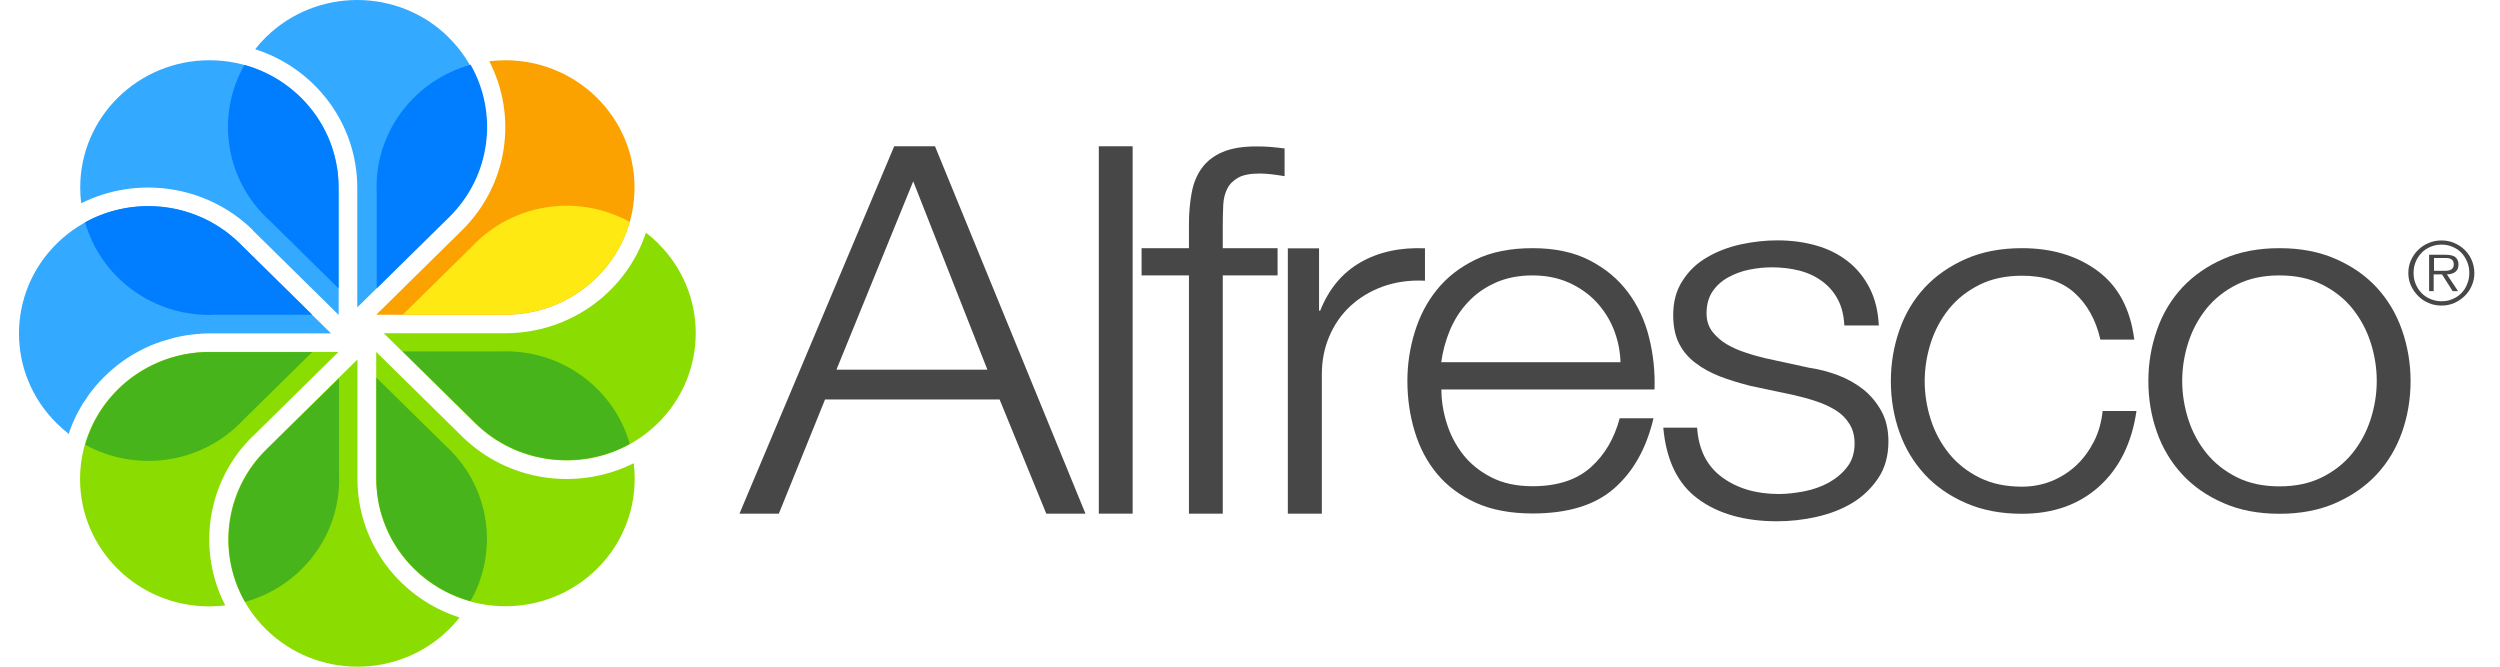 <svg width="90" height="24" viewBox="0 0 90 24" fill="none" xmlns="http://www.w3.org/2000/svg">
<path fill-rule="evenodd" clip-rule="evenodd" d="M9.098 15.709L12.186 12.669H7.546H7.534C4.964 12.669 2.882 14.719 2.882 17.249C2.882 19.78 4.964 21.83 7.534 21.83C7.728 21.83 7.922 21.818 8.11 21.795C7.093 19.826 7.422 17.354 9.092 15.709H9.098Z" fill="#8BDC01"/>
<path fill-rule="evenodd" clip-rule="evenodd" d="M12.868 17.244V12.941L9.586 16.173L9.58 16.178C7.763 17.968 7.763 20.869 9.58 22.658C11.398 24.448 14.344 24.448 16.161 22.658C16.297 22.525 16.426 22.38 16.544 22.23C14.409 21.547 12.868 19.572 12.868 17.238V17.244Z" fill="#8BDC01"/>
<path fill-rule="evenodd" clip-rule="evenodd" d="M16.632 15.709L13.544 12.669V17.244C13.544 19.774 15.626 21.824 18.197 21.824C20.767 21.824 22.848 19.774 22.848 17.244C22.848 17.053 22.837 16.862 22.813 16.676C20.814 17.678 18.302 17.354 16.632 15.709Z" fill="#8BDC01"/>
<path fill-rule="evenodd" clip-rule="evenodd" d="M23.689 8.754C23.554 8.621 23.407 8.493 23.254 8.377C22.56 10.479 20.555 11.997 18.185 11.997H13.815L17.097 15.228L17.102 15.234C18.92 17.023 21.866 17.023 23.684 15.234C25.501 13.444 25.501 10.543 23.684 8.754H23.689Z" fill="#8BDC01"/>
<path fill-rule="evenodd" clip-rule="evenodd" d="M18.191 2.169C17.997 2.169 17.802 2.181 17.614 2.204C18.632 4.173 18.302 6.646 16.632 8.29L13.544 11.331H18.191C20.761 11.331 22.843 9.281 22.843 6.75C22.843 4.219 20.761 2.169 18.191 2.169Z" fill="#FBA100"/>
<path fill-rule="evenodd" clip-rule="evenodd" d="M16.15 1.342C14.333 -0.447 11.386 -0.447 9.569 1.342C9.434 1.475 9.304 1.62 9.187 1.771C11.321 2.454 12.862 4.428 12.862 6.762V11.065L16.144 7.833L16.15 7.828C17.967 6.038 17.967 3.137 16.15 1.348V1.342Z" fill="#33AAFF"/>
<path fill-rule="evenodd" clip-rule="evenodd" d="M9.104 8.296L9.24 8.429L12.186 11.331H12.192V6.762V6.75C12.192 4.219 10.11 2.169 7.54 2.169C4.97 2.169 2.888 4.219 2.888 6.75C2.888 6.941 2.9 7.132 2.923 7.318C4.923 6.316 7.434 6.646 9.11 8.29L9.104 8.296Z" fill="#33AAFF"/>
<path fill-rule="evenodd" clip-rule="evenodd" d="M2.488 15.575C2.523 15.471 2.564 15.361 2.605 15.263C2.611 15.251 2.617 15.234 2.623 15.222C2.67 15.112 2.723 15.002 2.776 14.898C2.788 14.875 2.799 14.852 2.811 14.829C2.87 14.724 2.929 14.62 2.987 14.516C2.993 14.504 2.999 14.493 3.011 14.487C3.07 14.394 3.135 14.302 3.199 14.209C3.211 14.191 3.229 14.174 3.24 14.151C3.311 14.058 3.387 13.966 3.464 13.873C3.482 13.856 3.493 13.838 3.511 13.821C3.587 13.734 3.664 13.653 3.746 13.572C3.752 13.566 3.758 13.555 3.77 13.549C3.858 13.462 3.946 13.381 4.034 13.305C4.052 13.288 4.076 13.271 4.093 13.253C4.187 13.178 4.275 13.103 4.375 13.033C4.387 13.022 4.399 13.016 4.417 13.004C4.505 12.941 4.599 12.877 4.693 12.819C4.711 12.807 4.728 12.796 4.752 12.784C4.852 12.721 4.958 12.663 5.064 12.611C5.087 12.599 5.111 12.587 5.128 12.576C5.234 12.524 5.34 12.472 5.452 12.425C5.458 12.425 5.463 12.419 5.469 12.419C5.581 12.373 5.699 12.333 5.816 12.292C5.84 12.286 5.869 12.275 5.893 12.269C6.01 12.234 6.128 12.199 6.246 12.165C6.263 12.159 6.281 12.159 6.299 12.153C6.41 12.124 6.522 12.107 6.634 12.084C6.657 12.078 6.675 12.078 6.699 12.072C6.822 12.055 6.946 12.037 7.069 12.026C7.098 12.026 7.122 12.02 7.151 12.02C7.281 12.008 7.41 12.002 7.545 12.002H11.915L8.628 8.765C6.81 6.976 3.864 6.976 2.047 8.765C0.229 10.555 0.229 13.456 2.047 15.245C2.182 15.379 2.329 15.506 2.476 15.622C2.482 15.61 2.488 15.593 2.493 15.581L2.488 15.575Z" fill="#33AAFF"/>
<path fill-rule="evenodd" clip-rule="evenodd" d="M8.634 8.766L11.239 11.331H7.74L7.54 11.337C5.411 11.337 3.611 9.93 3.064 8.002C4.835 7.023 7.122 7.278 8.628 8.76L8.634 8.766Z" fill="#017DFF"/>
<path fill-rule="evenodd" clip-rule="evenodd" d="M12.186 6.756V10.381L9.71 7.943L9.569 7.81C8.063 6.328 7.805 4.081 8.799 2.338C10.757 2.882 12.186 4.648 12.186 6.75V6.762V6.756Z" fill="#017DFF"/>
<path fill-rule="evenodd" clip-rule="evenodd" d="M16.168 7.816L13.562 10.381V6.936L13.556 6.739C13.556 4.643 14.986 2.871 16.944 2.332C17.938 4.075 17.679 6.328 16.174 7.81L16.168 7.816Z" fill="#017DFF"/>
<path fill-rule="evenodd" clip-rule="evenodd" d="M18.184 11.325H14.503L16.979 8.887L17.114 8.748C18.62 7.265 20.902 7.01 22.672 7.989C22.119 9.918 20.325 11.325 18.19 11.325H18.179H18.184Z" fill="#FFE912"/>
<path fill-rule="evenodd" clip-rule="evenodd" d="M17.102 15.217L14.497 12.651H17.996L18.196 12.646C20.325 12.646 22.125 14.053 22.672 15.981C20.902 16.96 18.614 16.705 17.108 15.223L17.102 15.217Z" fill="#47B41B"/>
<path fill-rule="evenodd" clip-rule="evenodd" d="M13.55 17.22V13.595L16.027 16.033L16.168 16.166C17.673 17.649 17.932 19.896 16.938 21.639C14.98 21.095 13.55 19.328 13.55 17.226V17.215V17.22Z" fill="#47B41B"/>
<path fill-rule="evenodd" clip-rule="evenodd" d="M9.598 16.184L12.204 13.619V17.064L12.209 17.261C12.209 19.357 10.78 21.129 8.822 21.667C7.828 19.924 8.087 17.672 9.592 16.19L9.598 16.184Z" fill="#47B41B"/>
<path fill-rule="evenodd" clip-rule="evenodd" d="M7.557 12.674H11.239L8.763 15.112L8.627 15.251C7.122 16.734 4.84 16.988 3.07 16.01C3.623 14.081 5.416 12.674 7.551 12.674H7.563H7.557Z" fill="#47B41B"/>
<path fill-rule="evenodd" clip-rule="evenodd" d="M28.038 18.491L29.702 14.38H35.985L37.666 18.491H39.077L33.66 5.266H32.191L26.621 18.491H28.038ZM32.876 6.528L35.546 13.308H30.112L32.876 6.528Z" fill="#474747"/>
<path fill-rule="evenodd" clip-rule="evenodd" d="M39.557 18.491H40.775V5.266H39.557V18.491Z" fill="#474747"/>
<path fill-rule="evenodd" clip-rule="evenodd" d="M45.993 8.934H44.02V8.098C44.02 7.84 44.026 7.599 44.037 7.374C44.049 7.15 44.096 6.959 44.184 6.791C44.266 6.623 44.4 6.494 44.582 6.393C44.763 6.292 45.021 6.247 45.355 6.247C45.495 6.247 45.636 6.258 45.782 6.275C45.923 6.292 46.081 6.314 46.245 6.342V5.344C46.052 5.322 45.876 5.299 45.724 5.288C45.572 5.277 45.402 5.271 45.22 5.271C44.728 5.271 44.33 5.339 44.014 5.473C43.698 5.608 43.452 5.798 43.27 6.045C43.089 6.292 42.966 6.589 42.901 6.937C42.837 7.285 42.802 7.66 42.802 8.064V8.934H41.097V9.915H42.802V18.491H44.02V9.915H45.993V8.934Z" fill="#474747"/>
<path fill-rule="evenodd" clip-rule="evenodd" d="M46.368 18.491H47.586V13.477C47.586 12.989 47.674 12.534 47.855 12.108C48.037 11.682 48.289 11.317 48.617 11.015C48.945 10.712 49.337 10.476 49.788 10.313C50.239 10.151 50.742 10.078 51.299 10.106V8.939C50.397 8.9 49.618 9.074 48.968 9.45C48.318 9.826 47.838 10.403 47.528 11.183H47.486V8.939H46.362V18.497L46.368 18.491Z" fill="#474747"/>
<path fill-rule="evenodd" clip-rule="evenodd" d="M59.562 14.026C59.585 13.393 59.521 12.77 59.368 12.153C59.216 11.536 58.959 10.992 58.607 10.521C58.25 10.044 57.793 9.663 57.225 9.371C56.657 9.079 55.972 8.934 55.175 8.934C54.379 8.934 53.694 9.068 53.126 9.343C52.558 9.618 52.095 9.977 51.732 10.426C51.369 10.874 51.105 11.385 50.93 11.957C50.754 12.529 50.666 13.112 50.666 13.707C50.666 14.346 50.754 14.957 50.93 15.535C51.105 16.113 51.369 16.617 51.732 17.055C52.095 17.492 52.558 17.84 53.126 18.098C53.694 18.356 54.379 18.485 55.175 18.485C56.44 18.485 57.418 18.188 58.103 17.588C58.794 16.988 59.269 16.146 59.526 15.058H58.309C58.115 15.787 57.77 16.376 57.266 16.825C56.762 17.274 56.066 17.504 55.175 17.504C54.596 17.504 54.098 17.397 53.676 17.178C53.255 16.96 52.921 16.685 52.663 16.354C52.406 16.023 52.212 15.653 52.083 15.238C51.955 14.828 51.89 14.419 51.89 14.021H59.568L59.562 14.026ZM51.884 13.045C51.937 12.647 52.042 12.26 52.201 11.878C52.364 11.497 52.575 11.166 52.851 10.874C53.12 10.583 53.448 10.353 53.834 10.179C54.221 10.005 54.666 9.915 55.17 9.915C55.661 9.915 56.101 10.005 56.487 10.179C56.874 10.353 57.202 10.588 57.471 10.874C57.74 11.166 57.951 11.497 58.098 11.867C58.244 12.243 58.326 12.63 58.338 13.039H51.879L51.884 13.045Z" fill="#474747"/>
<path fill-rule="evenodd" clip-rule="evenodd" d="M67.638 11.727C67.614 11.205 67.503 10.757 67.309 10.375C67.116 9.994 66.853 9.668 66.525 9.41C66.197 9.152 65.816 8.962 65.383 8.838C64.95 8.715 64.481 8.653 63.983 8.653C63.544 8.653 63.105 8.704 62.66 8.799C62.215 8.9 61.811 9.052 61.453 9.265C61.09 9.472 60.797 9.753 60.575 10.1C60.347 10.448 60.235 10.857 60.235 11.34C60.235 11.749 60.306 12.091 60.446 12.366C60.587 12.647 60.786 12.877 61.038 13.067C61.289 13.258 61.582 13.421 61.916 13.55C62.25 13.679 62.619 13.791 63.017 13.892L64.581 14.223C64.85 14.284 65.119 14.357 65.383 14.447C65.646 14.531 65.881 14.643 66.091 14.772C66.296 14.901 66.46 15.064 66.583 15.266C66.706 15.462 66.765 15.698 66.765 15.967C66.765 16.298 66.677 16.584 66.501 16.808C66.326 17.038 66.103 17.223 65.834 17.375C65.564 17.521 65.266 17.627 64.944 17.689C64.622 17.75 64.317 17.784 64.036 17.784C63.222 17.784 62.543 17.582 61.998 17.184C61.448 16.78 61.149 16.186 61.096 15.395H59.878C59.983 16.567 60.399 17.425 61.126 17.958C61.852 18.497 62.806 18.766 63.977 18.766C64.44 18.766 64.914 18.715 65.389 18.609C65.863 18.502 66.296 18.339 66.677 18.11C67.058 17.88 67.368 17.582 67.614 17.218C67.86 16.853 67.983 16.41 67.983 15.894C67.983 15.473 67.901 15.109 67.731 14.8C67.561 14.492 67.345 14.234 67.081 14.021C66.818 13.813 66.513 13.639 66.173 13.51C65.834 13.381 65.488 13.292 65.137 13.241L63.515 12.888C63.31 12.837 63.081 12.776 62.836 12.691C62.59 12.613 62.367 12.512 62.156 12.389C61.951 12.265 61.781 12.114 61.641 11.934C61.506 11.755 61.436 11.536 61.436 11.278C61.436 10.97 61.506 10.712 61.647 10.499C61.787 10.291 61.975 10.117 62.209 9.988C62.443 9.859 62.695 9.764 62.97 9.708C63.245 9.652 63.521 9.624 63.79 9.624C64.135 9.624 64.469 9.663 64.774 9.741C65.084 9.82 65.359 9.949 65.594 10.123C65.834 10.297 66.021 10.515 66.162 10.779C66.302 11.043 66.378 11.357 66.396 11.716H67.614L67.638 11.727Z" fill="#474747"/>
<path fill-rule="evenodd" clip-rule="evenodd" d="M76.832 12.209C76.691 11.11 76.246 10.291 75.508 9.747C74.764 9.203 73.862 8.934 72.791 8.934C72.029 8.934 71.356 9.063 70.77 9.321C70.185 9.579 69.693 9.921 69.289 10.353C68.891 10.784 68.586 11.289 68.381 11.878C68.176 12.461 68.071 13.073 68.071 13.718C68.071 14.374 68.176 14.985 68.381 15.563C68.586 16.141 68.891 16.646 69.289 17.077C69.687 17.509 70.179 17.851 70.77 18.109C71.356 18.367 72.029 18.496 72.791 18.496C73.909 18.496 74.835 18.171 75.567 17.515C76.293 16.859 76.744 15.956 76.913 14.795H75.695C75.654 15.187 75.555 15.552 75.385 15.888C75.215 16.219 75.004 16.511 74.747 16.752C74.489 16.993 74.19 17.184 73.857 17.319C73.523 17.453 73.166 17.52 72.791 17.52C72.211 17.52 71.702 17.414 71.262 17.195C70.823 16.977 70.46 16.69 70.167 16.331C69.88 15.973 69.658 15.569 69.511 15.114C69.365 14.66 69.289 14.195 69.289 13.723C69.289 13.252 69.365 12.787 69.511 12.332C69.658 11.878 69.88 11.474 70.167 11.115C70.46 10.757 70.823 10.47 71.262 10.252C71.702 10.033 72.211 9.926 72.791 9.926C73.587 9.926 74.22 10.128 74.677 10.538C75.133 10.947 75.45 11.508 75.614 12.226H76.832V12.209Z" fill="#474747"/>
<path fill-rule="evenodd" clip-rule="evenodd" d="M82.061 8.934C81.3 8.934 80.626 9.063 80.041 9.321C79.455 9.579 78.963 9.921 78.559 10.353C78.161 10.784 77.856 11.289 77.651 11.878C77.446 12.461 77.341 13.073 77.341 13.718C77.341 14.374 77.446 14.985 77.651 15.563C77.856 16.141 78.161 16.646 78.559 17.077C78.957 17.509 79.449 17.851 80.041 18.109C80.626 18.367 81.3 18.496 82.061 18.496C82.822 18.496 83.496 18.367 84.081 18.109C84.667 17.851 85.159 17.509 85.563 17.077C85.961 16.646 86.266 16.141 86.471 15.563C86.675 14.985 86.781 14.368 86.781 13.718C86.781 13.079 86.675 12.461 86.471 11.878C86.266 11.295 85.961 10.784 85.563 10.353C85.165 9.921 84.673 9.579 84.081 9.321C83.496 9.063 82.822 8.934 82.061 8.934ZM82.061 9.915C82.641 9.915 83.15 10.022 83.589 10.241C84.029 10.459 84.392 10.745 84.684 11.104C84.971 11.463 85.194 11.867 85.34 12.321C85.487 12.776 85.563 13.241 85.563 13.712C85.563 14.183 85.487 14.649 85.34 15.103C85.194 15.557 84.971 15.961 84.684 16.32C84.392 16.679 84.029 16.965 83.589 17.184C83.15 17.403 82.641 17.509 82.061 17.509C81.481 17.509 80.972 17.403 80.532 17.184C80.093 16.965 79.73 16.679 79.437 16.32C79.145 15.961 78.928 15.557 78.781 15.103C78.635 14.649 78.559 14.183 78.559 13.712C78.559 13.241 78.635 12.776 78.781 12.321C78.928 11.867 79.15 11.463 79.437 11.104C79.73 10.745 80.093 10.459 80.532 10.241C80.972 10.022 81.481 9.915 82.061 9.915Z" fill="#474747"/>
<path fill-rule="evenodd" clip-rule="evenodd" d="M87.895 11.001C87.73 11.001 87.577 10.972 87.43 10.909C87.283 10.845 87.159 10.764 87.053 10.654C86.948 10.55 86.859 10.422 86.795 10.283C86.73 10.138 86.7 9.988 86.7 9.826C86.7 9.663 86.73 9.513 86.795 9.368C86.859 9.229 86.942 9.102 87.053 8.997C87.159 8.893 87.289 8.806 87.43 8.748C87.577 8.685 87.73 8.656 87.895 8.656C88.059 8.656 88.212 8.685 88.353 8.748C88.501 8.812 88.624 8.893 88.73 8.997C88.836 9.102 88.924 9.229 88.983 9.368C89.042 9.513 89.077 9.663 89.077 9.826C89.077 9.988 89.048 10.138 88.983 10.283C88.924 10.428 88.836 10.55 88.73 10.654C88.624 10.758 88.495 10.845 88.353 10.909C88.206 10.972 88.053 11.001 87.895 11.001ZM87.895 10.845C88.042 10.845 88.171 10.822 88.295 10.764C88.418 10.712 88.524 10.642 88.612 10.55C88.701 10.457 88.771 10.353 88.818 10.225C88.871 10.104 88.895 9.965 88.895 9.826C88.895 9.681 88.871 9.548 88.818 9.426C88.765 9.304 88.701 9.194 88.612 9.102C88.524 9.009 88.418 8.94 88.295 8.887C88.171 8.835 88.042 8.806 87.895 8.806C87.748 8.806 87.618 8.835 87.495 8.887C87.371 8.94 87.265 9.009 87.177 9.102C87.089 9.194 87.018 9.299 86.965 9.426C86.912 9.548 86.889 9.681 86.889 9.826C86.889 9.97 86.912 10.104 86.965 10.225C87.018 10.347 87.083 10.457 87.177 10.55C87.265 10.642 87.371 10.712 87.495 10.764C87.618 10.816 87.753 10.845 87.895 10.845ZM88.489 10.48H88.295L87.912 9.878H87.612V10.48H87.448V9.171H88.03C88.206 9.171 88.33 9.2 88.4 9.264C88.471 9.328 88.506 9.409 88.506 9.519C88.506 9.582 88.495 9.64 88.477 9.681C88.454 9.727 88.424 9.762 88.389 9.791C88.353 9.82 88.306 9.837 88.254 9.855C88.201 9.866 88.148 9.878 88.089 9.878L88.489 10.48ZM87.865 9.75C87.912 9.75 87.959 9.75 88.018 9.75C88.071 9.75 88.124 9.744 88.171 9.733C88.218 9.721 88.259 9.698 88.289 9.663C88.318 9.629 88.336 9.582 88.336 9.513C88.336 9.461 88.324 9.42 88.306 9.391C88.289 9.362 88.259 9.339 88.23 9.322C88.201 9.304 88.165 9.299 88.124 9.293C88.083 9.287 88.042 9.287 88.006 9.287H87.624V9.75H87.871H87.865Z" fill="#474747"/>
</svg>
